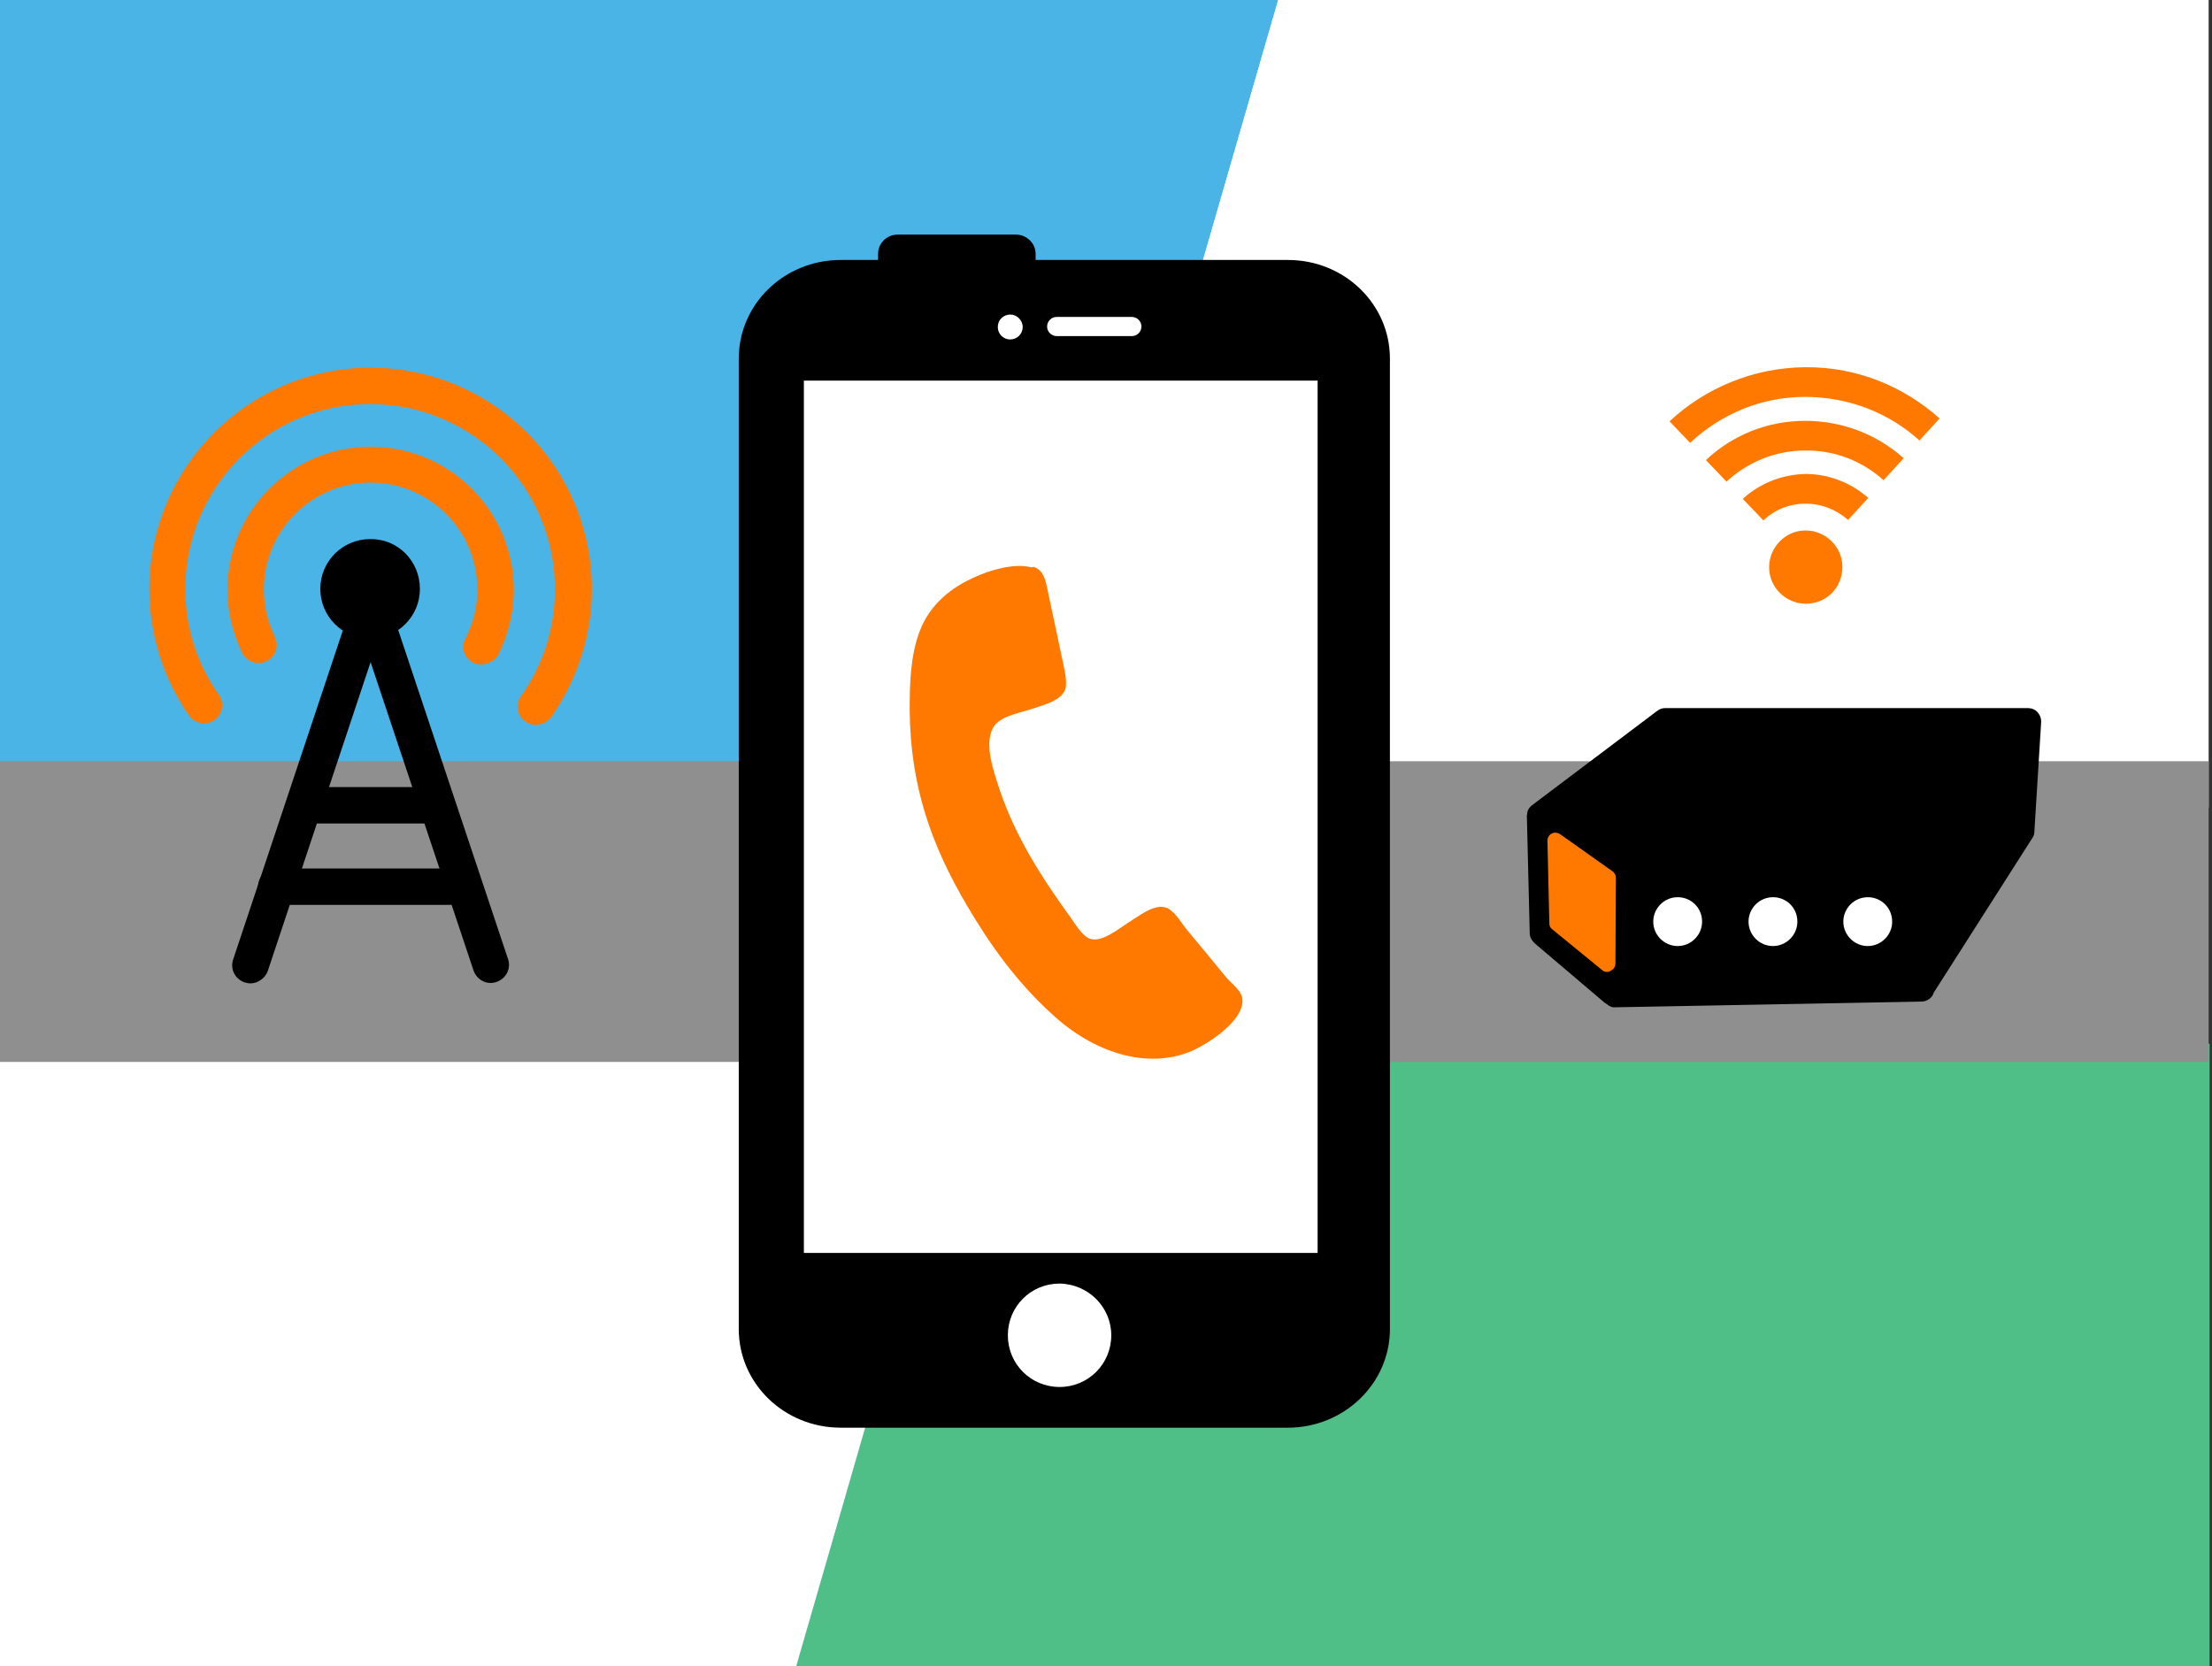 <?xml version="1.0" encoding="UTF-8"?>
<!-- Generator: Adobe Illustrator 22.1.0, SVG Export Plug-In . SVG Version: 6.00 Build 0)  -->
<svg version="1.1" id="Layer_1" xmlns="http://www.w3.org/2000/svg" xmlns:xlink="http://www.w3.org/1999/xlink" x="0px" y="0px" viewBox="0 0 462 348" style="enable-background:new 0 0 462 348;" xml:space="preserve">
<rect x="0" y="0" width="462" height="348" fill="#333333" stroke="none"/>
<style type="text/css">
	.st0{clip-path:url(#SVGID_2_);}
	.st1{fill:#FFFFFF;}
	.st2{fill:#50BE87;}
	.st3{clip-path:url(#SVGID_4_);}
	.st4{fill:#4BB4E6;}
	.st5{fill:#8F8F8F;}
	.st6{fill:#FF7900;}
	.st7{fill-rule:evenodd;clip-rule:evenodd;fill:#FF7900;}
</style>
<g>
	<defs>
		<polygon id="SVGID_1_" points="266.5,0 165.9,348 461.5,348 461.5,0   "/>
	</defs>
	<clipPath id="SVGID_2_">
		<use xlink:href="#SVGID_1_" style="overflow:visible;"/>
	</clipPath>
	<g class="st0">
		<rect x="43.6" y="-0.1" class="st1" width="417.7" height="168.8"/>
		<polygon class="st2" points="80.4,218 461.5,218 461.5,348 135.6,348   "/>
	</g>
</g>
<g>
	<defs>
		<polygon id="SVGID_3_" points="166.3,348 266.9,0 0,0 0,348   "/>
	</defs>
	<use xlink:href="#SVGID_3_" style="overflow:visible;fill:#4BB4E6;"/>
	<clipPath id="SVGID_4_">
		<use xlink:href="#SVGID_3_" style="overflow:visible;"/>
	</clipPath>
	<g class="st3">
		<polygon class="st4" points="0,194.5 0,0 302.9,0 405.3,194.5   "/>
		<polygon class="st1" points="0,194.5 380.1,194.5 460.9,348 0,348   "/>
	</g>
</g>
<rect x="0" y="159" class="st5" width="461.3" height="62.8"/>
<g>
	<g>
		<g>
			<path class="st6" d="M111.9,151.4c-0.8,0-1.5-0.2-2.2-0.7c-1.7-1.2-2.1-3.6-0.9-5.3c4.7-6.6,7.1-14.3,7.1-22.4     c0-21.3-17.3-38.6-38.6-38.6c-21.3,0-38.6,17.3-38.6,38.6c0,8,2.4,15.6,7,22.1c1.2,1.7,0.8,4.1-0.9,5.3c-1.7,1.2-4.1,0.8-5.3-0.9     c-5.4-7.8-8.3-16.9-8.3-26.5c0-25.5,20.7-46.2,46.2-46.2c25.5,0,46.2,20.7,46.2,46.2c0,9.7-3,18.9-8.5,26.8     C114.2,150.9,113,151.4,111.9,151.4z"/>
		</g>
		<g>
			<path class="st6" d="M100.5,138.8c-0.6,0-1.2-0.1-1.7-0.4c-1.9-1-2.6-3.2-1.6-5.1c1.7-3.2,2.5-6.6,2.5-10.2     c0-12.3-10-22.3-22.3-22.3c-12.3,0-22.3,10-22.3,22.3c0,3.5,0.8,6.8,2.3,9.9c0.9,1.9,0.2,4.1-1.7,5.1c-1.9,0.9-4.1,0.2-5.1-1.7     c-2-4.1-3.1-8.6-3.1-13.2c0-16.5,13.4-29.9,29.9-29.9c16.5,0,29.9,13.4,29.9,29.9c0,4.8-1.2,9.5-3.3,13.7     C103.1,138.1,101.8,138.8,100.5,138.8z"/>
		</g>
	</g>
	<g>
		<path d="M87.7,123c0,5.8-4.7,10.4-10.4,10.4c-5.8,0-10.4-4.7-10.4-10.4c0-5.8,4.7-10.4,10.4-10.4C83.1,112.5,87.7,117.2,87.7,123z    "/>
	</g>
</g>
<g>
	<g>
		<path d="M52.3,205.4c-0.4,0-0.8-0.1-1.2-0.2c-2-0.7-3.1-2.8-2.4-4.8l25.1-75.3c0.5-1.5,2-2.6,3.6-2.6h0c1.6,0,3.1,1,3.6,2.6    l25.1,75.2c0.7,2-0.4,4.1-2.4,4.8c-2,0.7-4.1-0.4-4.8-2.4l-21.5-64.4l-21.5,64.6C55.3,204.4,53.8,205.4,52.3,205.4z"/>
	</g>
	<g>
		<path d="M96.9,189H57.7c-2.1,0-3.8-1.7-3.8-3.8c0-2.1,1.7-3.8,3.8-3.8h39.2c2.1,0,3.8,1.7,3.8,3.8C100.7,187.3,99,189,96.9,189z"/>
	</g>
	<g>
		<path d="M91.1,172H63.6c-2.1,0-3.8-1.7-3.8-3.8c0-2.1,1.7-3.8,3.8-3.8h27.5c2.1,0,3.8,1.7,3.8,3.8C94.9,170.3,93.2,172,91.1,172z"/>
	</g>
</g>
<g>
	<path d="M425.6,148.8c-0.5-0.6-1.3-0.9-2-0.9h-75.8c-0.6,0-1.2,0.2-1.7,0.6l-26,19.6c-0.4,0.3-0.7,0.6-0.9,1c0,0,0,0,0,0   c-0.1,0.2-0.2,0.4-0.2,0.6c0,0,0,0,0,0.1c0,0.2-0.1,0.4-0.1,0.6c0,0,0,0,0,0c0,0,0,0,0,0c0,0,0,0,0,0l0.6,24.5c0,0.8,0.4,1.5,1,2.1   l14.6,12.4c0,0,0,0,0,0c0,0,0.1,0.1,0.1,0.1l0.1,0c0,0,0,0,0,0c0.1,0.1,0.2,0.2,0.4,0.3c0,0,0.1,0,0.1,0.1c0.1,0.1,0.2,0.1,0.3,0.2   c0.1,0,0.1,0,0.2,0.1c0.1,0,0.2,0.1,0.2,0.1c0.2,0,0.3,0.1,0.5,0.1c0,0,0,0,0,0l64.3-1.2c1.2,0,2.3-0.8,2.6-1.9l20.6-32.3   c0.3-0.4,0.4-0.9,0.4-1.3l1.4-22.6C426.4,150.1,426.1,149.4,425.6,148.8z"/>
	<g>
		<path class="st6" d="M335.6,203c-0.4,0-0.7-0.1-1-0.4l-10.4-8.5c-0.4-0.3-0.6-0.7-0.6-1.2l-0.4-17.3c0-0.6,0.3-1.2,0.9-1.5    c0.5-0.3,1.2-0.2,1.7,0.1l11,7.8c0.4,0.3,0.7,0.8,0.7,1.3l-0.1,18c0,0.6-0.4,1.2-0.9,1.4C336.1,203,335.9,203,335.6,203z"/>
	</g>
</g>
<g>
	<g>
		<path class="st6" d="M400.9,92c-6.3-5.7-14.7-9.1-23.9-9.1c-9.3,0-17.7,3.7-24,9.6l-4.3-4.5c7.4-6.9,17.4-11.2,28.3-11.3    c10.8-0.1,20.6,4,28.1,10.7L400.9,92z M393.4,100.3c-4.3-3.9-10.1-6.3-16.4-6.2c-6.3,0-12.1,2.5-16.4,6.5l-4.3-4.5    c5.4-5.1,12.7-8.2,20.7-8.2c7.9,0,15.1,2.9,20.6,7.8L393.4,100.3z M386,108.6c-2.4-2.1-5.5-3.4-8.9-3.4c-3.4,0-6.5,1.3-8.8,3.5    l-4.3-4.5c3.5-3.2,8.1-5.1,13.1-5.2c5,0,9.6,1.9,13.1,5L386,108.6z M377.2,126.1c-4.2,0-7.7-3.4-7.7-7.6c0-4.2,3.4-7.7,7.6-7.7    c4.2,0,7.7,3.4,7.7,7.6C384.8,122.7,381.5,126.1,377.2,126.1"/>
	</g>
	<path class="st1" d="M355.5,192.5c0,2.8-2.3,5.1-5.1,5.1c-2.8,0-5.1-2.3-5.1-5.1c0-2.8,2.3-5.1,5.1-5.1   C353.2,187.4,355.5,189.6,355.5,192.5z"/>
	<path class="st1" d="M375.4,192.5c0,2.8-2.3,5.1-5.1,5.1c-2.8,0-5.1-2.3-5.1-5.1c0-2.8,2.3-5.1,5.1-5.1   C373.1,187.4,375.4,189.6,375.4,192.5z"/>
	<path class="st1" d="M395.2,192.5c0,2.8-2.3,5.1-5.1,5.1c-2.8,0-5.1-2.3-5.1-5.1c0-2.8,2.3-5.1,5.1-5.1   C392.9,187.4,395.2,189.6,395.2,192.5z"/>
</g>
<g>
	<path d="M154.3,277.6c0,11.4,9.5,20.6,21.3,20.6h93.4c11.7,0,21.3-9.2,21.3-20.6V74.9c0-11.4-9.5-20.6-21.3-20.6h-93.4   c-11.8,0-21.3,9.2-21.3,20.6V277.6z"/>
	<path class="st1" d="M232.1,278.9c0,6-4.8,10.8-10.8,10.8c-6,0-10.8-4.8-10.8-10.8c0-6,4.8-10.8,10.8-10.8   C227.3,268.2,232.1,273,232.1,278.9"/>
	<polygon class="st1" points="249.7,79.5 249.7,79.5 167.9,79.5 167.9,261.7 197.2,261.7 197.2,261.7 275.2,261.7 275.2,79.5  "/>
</g>
<path d="M183.4,55.3c0,2.2,1.9,4,4.1,4h24.7c2.3,0,4.1-1.8,4.1-4V53c0-2.2-1.9-4-4.1-4h-24.7c-2.3,0-4.1,1.8-4.1,4V55.3z"/>
<path class="st1" d="M238.4,68.2c0,1.1-0.9,2-2,2h-15.7c-1.1,0-2-0.9-2-2c0-1.1,0.9-2,2-2h15.7C237.5,66.2,238.4,67.1,238.4,68.2"/>
<path class="st1" d="M213.6,68.3c0,1.5-1.2,2.6-2.6,2.6c-1.5,0-2.6-1.2-2.6-2.6c0-1.5,1.2-2.6,2.6-2.6  C212.4,65.7,213.6,66.9,213.6,68.3"/>
<path class="st7" d="M215.4,118.5c0,0,0.3-0.1,0.5-0.1c2.4,0.8,2.6,3.6,3.1,5.8c0.9,4.3,1.9,8.8,2.8,13.2c0.4,1.9,1.3,5.3,0.6,6.8  c-1.1,2.4-5,3.2-7.6,4.1c-2.2,0.7-6.3,1.4-7.5,3.9c-1.7,3.5,0.2,8.8,1.5,12.8c3.3,9.7,8.5,17.9,14.7,26.5c1.1,1.5,2.5,4,4.2,4.6  c2.5,0.8,6.2-2.3,7.8-3.3c2.3-1.4,5.3-3.9,7.8-3.3c1.9,0.5,3.2,3,4.6,4.7c3.2,3.8,4.7,5.7,8,9.7c1.4,1.7,3.6,3,3.6,5.1  c0,4.7-7.9,9.3-10.3,10.4c-9.6,4.2-20.9,0.4-29.5-7.6c-7.7-7-13.3-15.1-17.7-22.6c-7.5-12.7-11.9-25.1-12-41  c0-5.1,0.1-11.2,2.1-16.4c2.1-5.5,6.5-9.1,11.6-11.3C206.2,119.3,211.7,117.5,215.4,118.5z"/>
</svg>